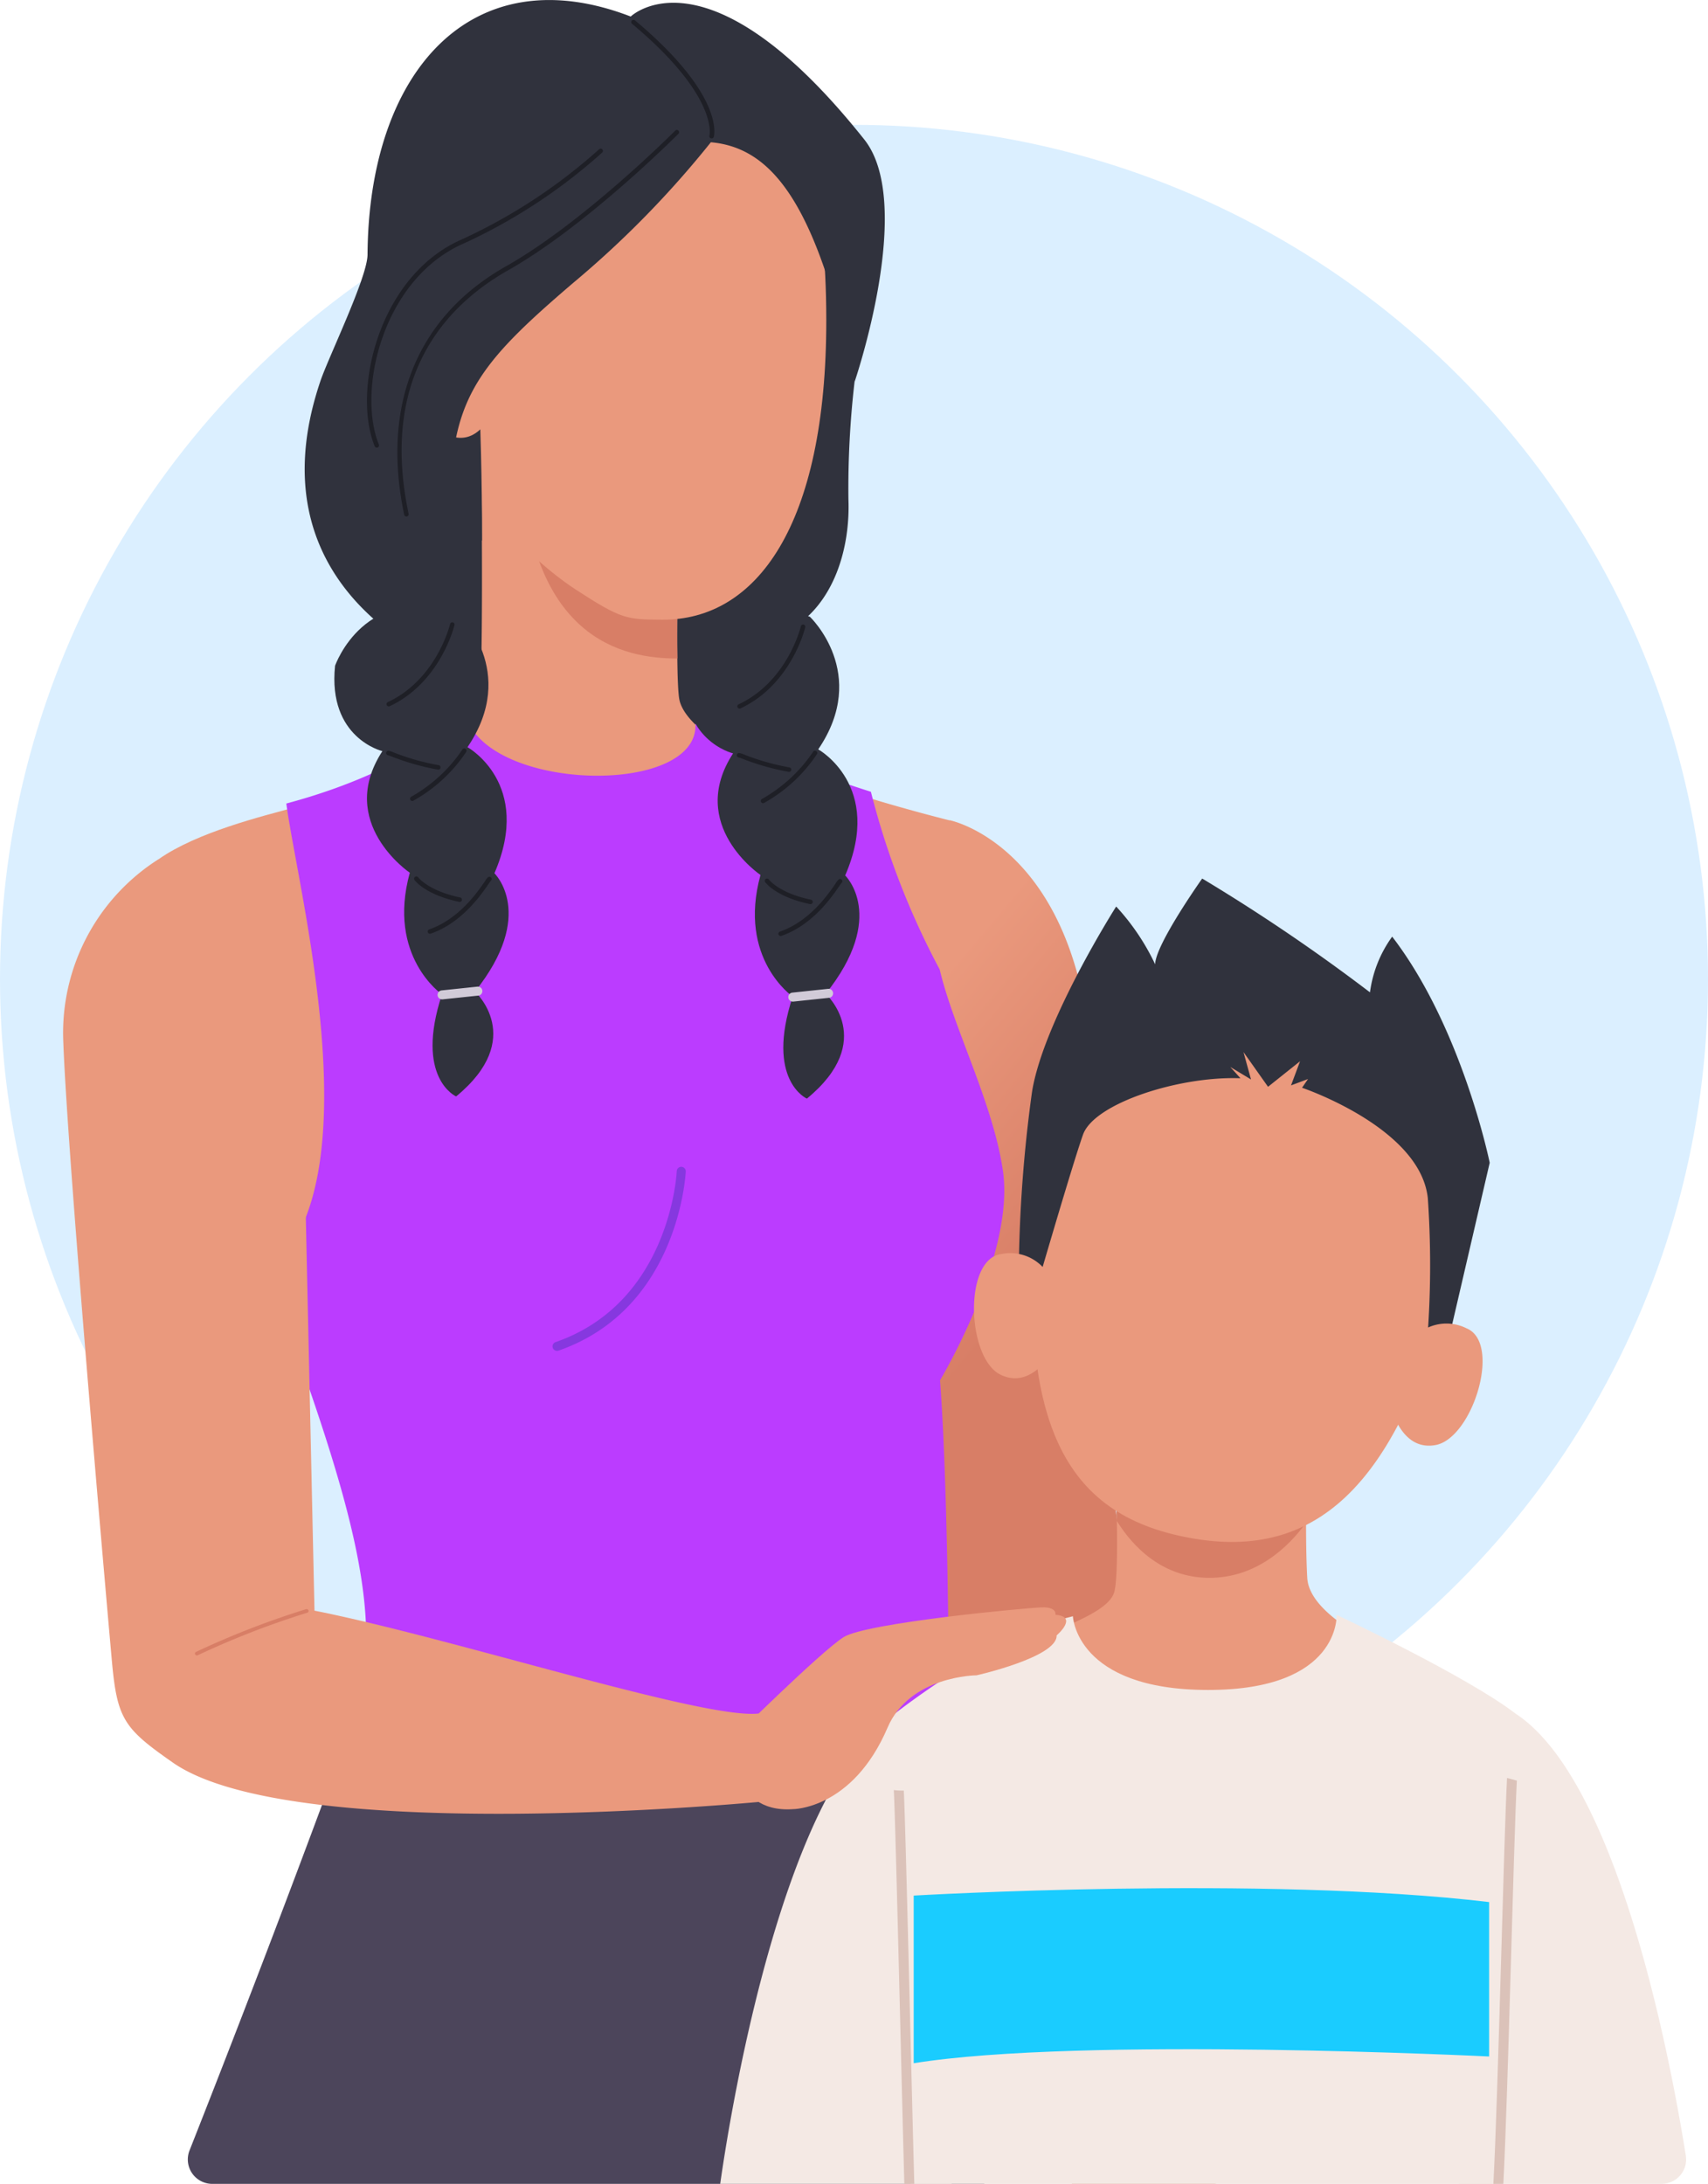 <svg xmlns="http://www.w3.org/2000/svg" xmlns:xlink="http://www.w3.org/1999/xlink" width="170" height="217.315" viewBox="0 0 170 217.315">
  <defs>
    <linearGradient id="linear-gradient" x1="0.315" y1="0.101" x2="0.417" y2="0.371" gradientUnits="objectBoundingBox">
      <stop offset="0" stop-color="#ea997d"/>
      <stop offset="1" stop-color="#d87e66"/>
    </linearGradient>
  </defs>
  <g id="Group_1802" data-name="Group 1802" transform="translate(-372.998 -635.625)">
    <circle id="Ellipse_73" data-name="Ellipse 73" cx="85" cy="85" r="85" transform="translate(372.998 648.047)" fill="#dbefff"/>
    <g id="Group_1801" data-name="Group 1801" transform="translate(-5)">
      <g id="Group_1790" data-name="Group 1790">
        <g id="Group_1768" data-name="Group 1768">
          <path id="Path_2170" data-name="Path 2170" d="M463.97,751.352s.273,2.037.725,5.371q.147,1.126.332,2.444c-.006,0,0,0,0,.008.152,1.137.317,2.368.5,3.68.157,1.145.323,2.35.492,3.6,1.442,10.537,3.366,24.433,4.839,34.366,1.934,13.048,9.659,38.74,13.841,52.117H498.9q1.716-.456,3.459-.942c-5.608-27.937-10.647-48.513-10.848-50.728-.223-2.462-5.975-30.043-4.831-51.945,1.513-28.97-14.161-32.079-14.161-32.079-13.153,3.947-8.839,22.773-8.773,30.065A37.82,37.82,0,0,0,463.97,751.352Z" fill="url(#linear-gradient)"/>
        </g>
        <g id="Group_1773" data-name="Group 1773">
          <path id="Path_2171" data-name="Path 2171" d="M463.051,673.637a91.955,91.955,0,0,0-.608,11.651c.193,4.861-1.42,10.445-5.807,12.992s-6.733,14.5-19.339,14.535-20.557-13.1-21.653-16.86,4.481-38.636,4.481-38.636l43.045-2.638Z" fill="#30323d"/>
          <g id="Group_1769" data-name="Group 1769">
            <path id="Path_2172" data-name="Path 2172" d="M445.8,680.3s-.77,22.646-.159,25.055,4.648,5.2,12.665,9.306a29.5,29.5,0,0,1-23.141,9.8c-15.132-.408-19.437-6.718-21.818-10.181,0,0,12.005-4.513,12.375-8.6.442-4.9.161-25.5.161-25.5Z" fill="#ea997d"/>
            <path id="Path_2173" data-name="Path 2173" d="M429.854,680.2l15.951.1s-.556,14.071-.39,20.85C440.227,701.161,430.2,699.449,429.854,680.2Z" fill="#d87e66"/>
          </g>
          <path id="Path_2174" data-name="Path 2174" d="M418.941,665.343c.154,14.595,10.532,25.157,16.361,28.948,4.577,2.976,5.065,2.98,8.614,3,9.345.058,16.336-9.319,16.324-29.837-.016-24.75-8.891-26.825-20.914-26.9C423.715,640.457,418.763,648.515,418.941,665.343Z" fill="#ea997d"/>
          <path id="Path_2175" data-name="Path 2175" d="M425.75,676.617s.252,6.774.221,12.816c0,0-5.812-8.094-7.973-14.411Z" fill="#30323d"/>
          <path id="Path_2176" data-name="Path 2176" d="M426.5,670.419s.183-2.669-3.62-2.359c-3.677.3-3.714,9.188-.489,10.765s4.7-2.421,4.7-2.421Z" fill="#ea997d"/>
          <path id="Path_2177" data-name="Path 2177" d="M423.792,702.347s-21.333-6.935-13.893-28.831c.8-2.359,4.665-10.289,4.68-12.546.114-18.237,10.355-29.8,26.194-23.7,0,0,7.622-7.407,23.247,12.235,5.106,6.418-.969,24.135-.969,24.135-3.622-17.151-7.91-23.3-14.3-23.858a97.783,97.783,0,0,1-13.679,13.974C421.859,675.047,421.734,677.246,423.792,702.347Z" fill="#30323d"/>
          <g id="Group_1770" data-name="Group 1770">
            <path id="Path_2178" data-name="Path 2178" d="M448.828,649.4a.223.223,0,0,0,.215-.161c.047-.166,1.055-4.142-7.849-11.591a.224.224,0,0,0-.287.344c8.632,7.22,7.715,11.087,7.7,11.125a.225.225,0,0,0,.157.275A.247.247,0,0,0,448.828,649.4Z" fill="#1e1f26"/>
          </g>
          <g id="Group_1771" data-name="Group 1771">
            <path id="Path_2179" data-name="Path 2179" d="M418.448,687.025a.177.177,0,0,0,.046-.005.223.223,0,0,0,.173-.264c-2.894-13.768,3.789-20.779,9.906-24.236,7.821-4.421,16.854-13.485,16.944-13.575a.224.224,0,1,0-.317-.316c-.09.091-9.08,9.111-16.847,13.5-8.831,4.992-12.426,13.769-10.124,24.717A.223.223,0,0,0,418.448,687.025Z" fill="#1e1f26"/>
          </g>
          <g id="Group_1772" data-name="Group 1772">
            <path id="Path_2180" data-name="Path 2180" d="M415.5,680.172a.224.224,0,0,0,.208-.308c-2.2-5.451.423-16.5,8.423-20a54.793,54.793,0,0,0,13.815-9.069.224.224,0,0,0-.307-.325,54.346,54.346,0,0,1-13.688,8.984c-8.227,3.6-10.924,14.968-8.659,20.579A.225.225,0,0,0,415.5,680.172Z" fill="#1e1f26"/>
          </g>
        </g>
        <path id="Path_2181" data-name="Path 2181" d="M475.965,852.94c-.315-5.539-.7-12.569-1.057-17.265-1.19-15.737-2.385-28.059-2.385-28.059-.121-.014-.237-.031-.358-.044-26.824-3.447-56.869-1.6-58.663-1.486a.649.649,0,0,1-.085.009c-6.407,17.552-12.531,33.335-16.555,43.522a2.43,2.43,0,0,0,2.262,3.323Z" fill="#4c455b"/>
        <g id="Group_1775" data-name="Group 1775">
          <path id="Path_2182" data-name="Path 2182" d="M407.6,715.9c1.122,8.469,8.661,37.6-.783,47.181-3.411-18.933-13-41.98-13-41.98C397.636,718.44,403.985,716.869,407.6,715.9Z" fill="#ea997d"/>
          <path id="Path_2183" data-name="Path 2183" d="M472.455,717.246a54.837,54.837,0,0,0-1.417,10.816,22.332,22.332,0,0,0,.149,5.035s-5.89-9.677-7.833-18.424C467.584,716.028,472.455,717.246,472.455,717.246Z" fill="#ea997d"/>
          <path id="Path_2184" data-name="Path 2184" d="M405.5,761.465c9.446-9.575,2.118-37.413.995-45.882,13.059-3.49,17.751-9.1,17.937-8.548,2.581,7.674,24.689,7.815,22.658-.22,3.459,2.741,11.535,5.664,17.591,7.6a78.227,78.227,0,0,0,6.846,17.681c1.4,5.914,5.338,13.35,6.3,20.082,1.193,8.381-6.266,20.8-6.266,20.8.895,11.879.895,34.52.895,34.52-29.54,5.371-59.108-1.438-59.108-1.438,2.955-9.047-.284-20.493-6.685-38.257C405.97,765.888,405.9,763.671,405.5,761.465Z" fill="#bb3cff"/>
          <g id="Group_1774" data-name="Group 1774">
            <path id="Path_2185" data-name="Path 2185" d="M433.442,770.048a.437.437,0,0,0,.146-.024c12.011-4.166,12.659-17.689,12.664-17.824a.447.447,0,0,0-.894-.034c-.005.13-.637,13.049-12.063,17.012a.447.447,0,0,0,.147.87Z" fill="#3932b0" opacity="0.4" style="isolation: isolate"/>
          </g>
        </g>
        <g id="Group_1782" data-name="Group 1782">
          <path id="Path_2186" data-name="Path 2186" d="M423.7,696.782s5.966,5.639.828,13.193c0,0,6.542,3.622,2.681,12.549,0,0,4.226,4.055-1.939,11.774,0,0,5.158,4.657-1.873,10.432,0,0-4.149-1.817-1.411-10.155,0,0-5.5-3.764-3.2-12.105,0,0-7.367-4.969-2.729-12.1,0,0-5.46-1.291-4.71-8.491C411.343,701.878,414.307,693.382,423.7,696.782Z" fill="#30323d"/>
          <g id="Group_1781" data-name="Group 1781">
            <g id="Group_1776" data-name="Group 1776">
              <path id="Path_2187" data-name="Path 2187" d="M419.032,715.33a.223.223,0,0,0,.106-.027,15.188,15.188,0,0,0,5.263-4.858.225.225,0,0,0-.073-.308.222.222,0,0,0-.307.072,15.042,15.042,0,0,1-5.093,4.7.223.223,0,0,0-.093.3A.229.229,0,0,0,419.032,715.33Z" fill="#1e1f26"/>
            </g>
            <g id="Group_1777" data-name="Group 1777">
              <path id="Path_2188" data-name="Path 2188" d="M421.625,712.213a.224.224,0,0,0,.039-.444,23.654,23.654,0,0,1-4.471-1.262,2.057,2.057,0,0,0-.536-.172.224.224,0,0,0-.021.447c.049.012.22.076.4.144a24.214,24.214,0,0,0,4.552,1.284Z" fill="#1e1f26"/>
            </g>
            <g id="Group_1778" data-name="Group 1778">
              <path id="Path_2189" data-name="Path 2189" d="M420.794,728.545a.246.246,0,0,0,.075-.013c3.107-1.078,5.032-3.891,5.757-4.95.1-.14.194-.284.223-.314a.218.218,0,0,0,.041-.308.231.231,0,0,0-.32-.041,1.865,1.865,0,0,0-.314.41c-.7,1.026-2.565,3.751-5.534,4.78a.224.224,0,0,0,.072.436Z" fill="#1e1f26"/>
            </g>
            <g id="Group_1779" data-name="Group 1779">
              <path id="Path_2190" data-name="Path 2190" d="M423.752,725.374a.224.224,0,0,0,.047-.443c-3.179-.662-4.177-2-4.187-2.009a.224.224,0,0,0-.364.26c.042.061,1.088,1.485,4.46,2.188A.324.324,0,0,0,423.752,725.374Z" fill="#1e1f26"/>
            </g>
            <g id="Group_1780" data-name="Group 1780">
              <path id="Path_2191" data-name="Path 2191" d="M416.685,705.92a.217.217,0,0,0,.1-.022c5.091-2.388,6.436-8.027,6.449-8.084a.224.224,0,0,0-.436-.1c-.012.054-1.314,5.485-6.2,7.778a.224.224,0,0,0,.094.427Z" fill="#1e1f26"/>
            </g>
          </g>
          <path id="Path_2192" data-name="Path 2192" d="M421.553,734.673a.448.448,0,0,0,.492.4l3.561-.377a.447.447,0,0,0,.4-.492h0a.446.446,0,0,0-.491-.4l-3.561.376a.447.447,0,0,0-.4.492Z" fill="#d1cbd8"/>
        </g>
        <g id="Group_1789" data-name="Group 1789">
          <path id="Path_2193" data-name="Path 2193" d="M458.611,697s5.966,5.639.828,13.193c0,0,6.542,3.622,2.681,12.549,0,0,4.227,4.055-1.939,11.774,0,0,5.159,4.658-1.872,10.432,0,0-4.15-1.817-1.412-10.155,0,0-5.5-3.764-3.206-12.1,0,0-7.366-4.97-2.728-12.1,0,0-5.46-1.291-4.71-8.491C446.253,702.1,449.217,693.6,458.611,697Z" fill="#30323d"/>
          <g id="Group_1788" data-name="Group 1788">
            <g id="Group_1783" data-name="Group 1783">
              <path id="Path_2194" data-name="Path 2194" d="M453.941,715.55a.222.222,0,0,0,.108-.027,15.193,15.193,0,0,0,5.262-4.857.224.224,0,1,0-.381-.236,15.022,15.022,0,0,1-5.093,4.7.224.224,0,0,0,.1.421Z" fill="#1e1f26"/>
            </g>
            <g id="Group_1784" data-name="Group 1784">
              <path id="Path_2195" data-name="Path 2195" d="M456.535,712.433a.224.224,0,0,0,.039-.444,23.751,23.751,0,0,1-4.471-1.261,2.013,2.013,0,0,0-.536-.172.223.223,0,0,0-.021.446c.049.012.22.076.4.143a24.071,24.071,0,0,0,4.552,1.285A.23.23,0,0,0,456.535,712.433Z" fill="#1e1f26"/>
            </g>
            <g id="Group_1785" data-name="Group 1785">
              <path id="Path_2196" data-name="Path 2196" d="M455.7,728.765a.219.219,0,0,0,.074-.013c3.107-1.077,5.031-3.89,5.756-4.95.1-.139.194-.284.224-.313a.218.218,0,0,0,.04-.309.231.231,0,0,0-.319-.041,1.9,1.9,0,0,0-.314.41c-.7,1.026-2.565,3.751-5.534,4.78a.224.224,0,0,0,.073.436Z" fill="#1e1f26"/>
            </g>
            <g id="Group_1786" data-name="Group 1786">
              <path id="Path_2197" data-name="Path 2197" d="M458.661,725.595a.224.224,0,0,0,.047-.444c-3.177-.661-4.176-1.995-4.186-2.008a.224.224,0,0,0-.312-.051.221.221,0,0,0-.052.31c.042.062,1.088,1.485,4.459,2.188A.229.229,0,0,0,458.661,725.595Z" fill="#1e1f26"/>
            </g>
            <g id="Group_1787" data-name="Group 1787">
              <path id="Path_2198" data-name="Path 2198" d="M451.6,706.14a.235.235,0,0,0,.1-.021c5.09-2.389,6.436-8.027,6.449-8.084a.224.224,0,0,0-.436-.1c-.013.055-1.314,5.485-6.2,7.779a.224.224,0,0,0,.094.426Z" fill="#1e1f26"/>
            </g>
          </g>
          <path id="Path_2199" data-name="Path 2199" d="M456.463,734.893a.449.449,0,0,0,.492.4l3.561-.377a.448.448,0,0,0,.4-.492h0a.448.448,0,0,0-.492-.4l-3.562.376a.446.446,0,0,0-.4.492Z" fill="#d1cbd8"/>
        </g>
      </g>
      <g id="Group_1798" data-name="Group 1798">
        <path id="Path_2200" data-name="Path 2200" d="M472.711,852.94a259.515,259.515,0,0,0-5.644-46.8c-10.93,7.116-16.22,38.535-17.386,46.8Z" fill="#f4e9e4"/>
        <g id="Group_1793" data-name="Group 1793">
          <g id="Group_1791" data-name="Group 1791">
            <path id="Path_2201" data-name="Path 2201" d="M488.914,779.32s.6,12.368,0,14.683-6.268,3.818-12.069,6.538a27.586,27.586,0,0,0,22.05,9.873c14.586-.3,18.292-5.907,20.608-9.23,0,0-11.127-3.819-11.393-8.552s0-13.312,0-13.312Z" fill="#ea997d"/>
            <path id="Path_2202" data-name="Path 2202" d="M498.378,792.634c4.614,0,7.822-3,9.622-5.491.027-4.2.11-7.823.11-7.823h-19.2s.16,3.62.232,7.63C490.691,789.46,493.644,792.634,498.378,792.634Z" fill="#d87e66"/>
          </g>
          <g id="Group_1792" data-name="Group 1792">
            <path id="Path_2203" data-name="Path 2203" d="M522.546,762.388c-5,19.8-12.657,28.457-25.526,26.374s-17.759-11.047-15.9-33.08c1.373-16.271,12.1-24.733,24.923-22.658S526.7,745.94,522.546,762.388Z" fill="#ea997d"/>
            <path id="Path_2204" data-name="Path 2204" d="M480.791,765.067s3.884-13.391,5-16.532,9.647-5.852,15.672-5.613l-1.012-1.123,2.063,1.243-.75-2.727,2.444,3.456,3.188-2.544-.9,2.405,1.69-.633-.594.867s11.789,3.968,12.52,11a96.825,96.825,0,0,1-.28,16.553l2.7-3.995,3.739-16.094s-2.738-13.434-9.707-22.5a12.127,12.127,0,0,0-2.21,5.543,183.834,183.834,0,0,0-16.7-11.325s-4.667,6.574-4.682,8.537a22.8,22.8,0,0,0-3.879-5.754s-7.23,11.361-8.374,18.429a138.256,138.256,0,0,0-1.3,16.415Z" fill="#30323d"/>
            <path id="Path_2205" data-name="Path 2205" d="M518.457,769.048a4.443,4.443,0,0,1,5.515-1.239c3.519,1.448.609,10.925-3.085,11.611s-4.612-4.42-4.612-4.42Z" fill="#ea997d"/>
            <path id="Path_2206" data-name="Path 2206" d="M482.657,763.052a4.443,4.443,0,0,0-5-2.637c-3.775.479-3.445,10.385-.057,12.014s5.607-3.061,5.607-3.061Z" fill="#ea997d"/>
          </g>
        </g>
        <path id="Path_2207" data-name="Path 2207" d="M545.79,850.131c-1.755-11-7.03-37.529-16.962-43.995a259.62,259.62,0,0,0-5.644,46.8h20.2A2.427,2.427,0,0,0,545.79,850.131Z" fill="#f4e9e4"/>
        <g id="Group_1797" data-name="Group 1797">
          <g id="Group_1794" data-name="Group 1794">
            <path id="Path_2208" data-name="Path 2208" d="M527.133,852.94c.815-15.244,1.7-46.8,1.7-46.8-4.793-3.7-17.8-9.822-17.8-9.822s.418,7.474-12.781,7.474-13.466-7.336-13.466-7.336c-7.863,1.89-17.709,9.684-17.709,9.684.445,5.925,1.06,33.7,1.537,46.8Z" fill="#f4e9e4"/>
          </g>
          <g id="Group_1796" data-name="Group 1796">
            <g id="Group_1795" data-name="Group 1795">
              <path id="Path_2209" data-name="Path 2209" d="M527.629,852.94c.493-9.631,1.013-33.867,1.344-40.128q-.489-.129-.977-.262c-.331,6.267-.859,30.661-1.358,40.39Z" fill="#dbc2b9"/>
              <path id="Path_2210" data-name="Path 2210" d="M469,852.94c-.23-7.936-.868-36.009-1.046-39.136a6.6,6.6,0,0,1-.995-.051c.18,3.132.818,31.192,1.05,39.187Z" fill="#dbc2b9"/>
            </g>
          </g>
        </g>
        <path id="Path_2211" data-name="Path 2211" d="M468.94,824.253s34.758-2.033,57.272.646v15.366s-40.683-2.014-57.272.671Z" fill="#1accff"/>
      </g>
      <g id="Group_1800" data-name="Group 1800">
        <path id="Path_2212" data-name="Path 2212" d="M384.293,739.179a20.472,20.472,0,0,1,9.515-18.074s4.611,3.27,8.849,10.543,5.667,20.087,5.667,20.087L409.3,795.9c13.781,2.734,38.79,10.868,44.214,10.233l.526,8.755s-46.8,4.55-58.852-3.878c-4.805-3.358-5.519-4.285-6.041-9.954C389.142,801.059,384.741,751.633,384.293,739.179Z" fill="#ea997d"/>
        <path id="Path_2213" data-name="Path 2213" d="M456.922,815.653s5.939.019,9.419-8.119c2.215-5.177,8.859-5.2,8.859-5.2s8.054-1.81,7.966-3.971c0,0,2.208-1.883-.118-2.048,0,0,.2-.795-1.375-.742s-17.446,1.528-19.717,2.967-11.09,10.177-11.09,10.177S450.416,816.1,456.922,815.653Z" fill="#ea997d"/>
        <g id="Group_1799" data-name="Group 1799">
          <path id="Path_2214" data-name="Path 2214" d="M397.537,800.348a.2.2,0,0,0,.142-.01,84.356,84.356,0,0,1,10.9-4.232.181.181,0,0,0,.123-.23.2.2,0,0,0-.238-.125,85.117,85.117,0,0,0-10.959,4.255.181.181,0,0,0-.084.247A.2.2,0,0,0,397.537,800.348Z" fill="#d87e66"/>
        </g>
      </g>
    </g>
  </g>
</svg>
